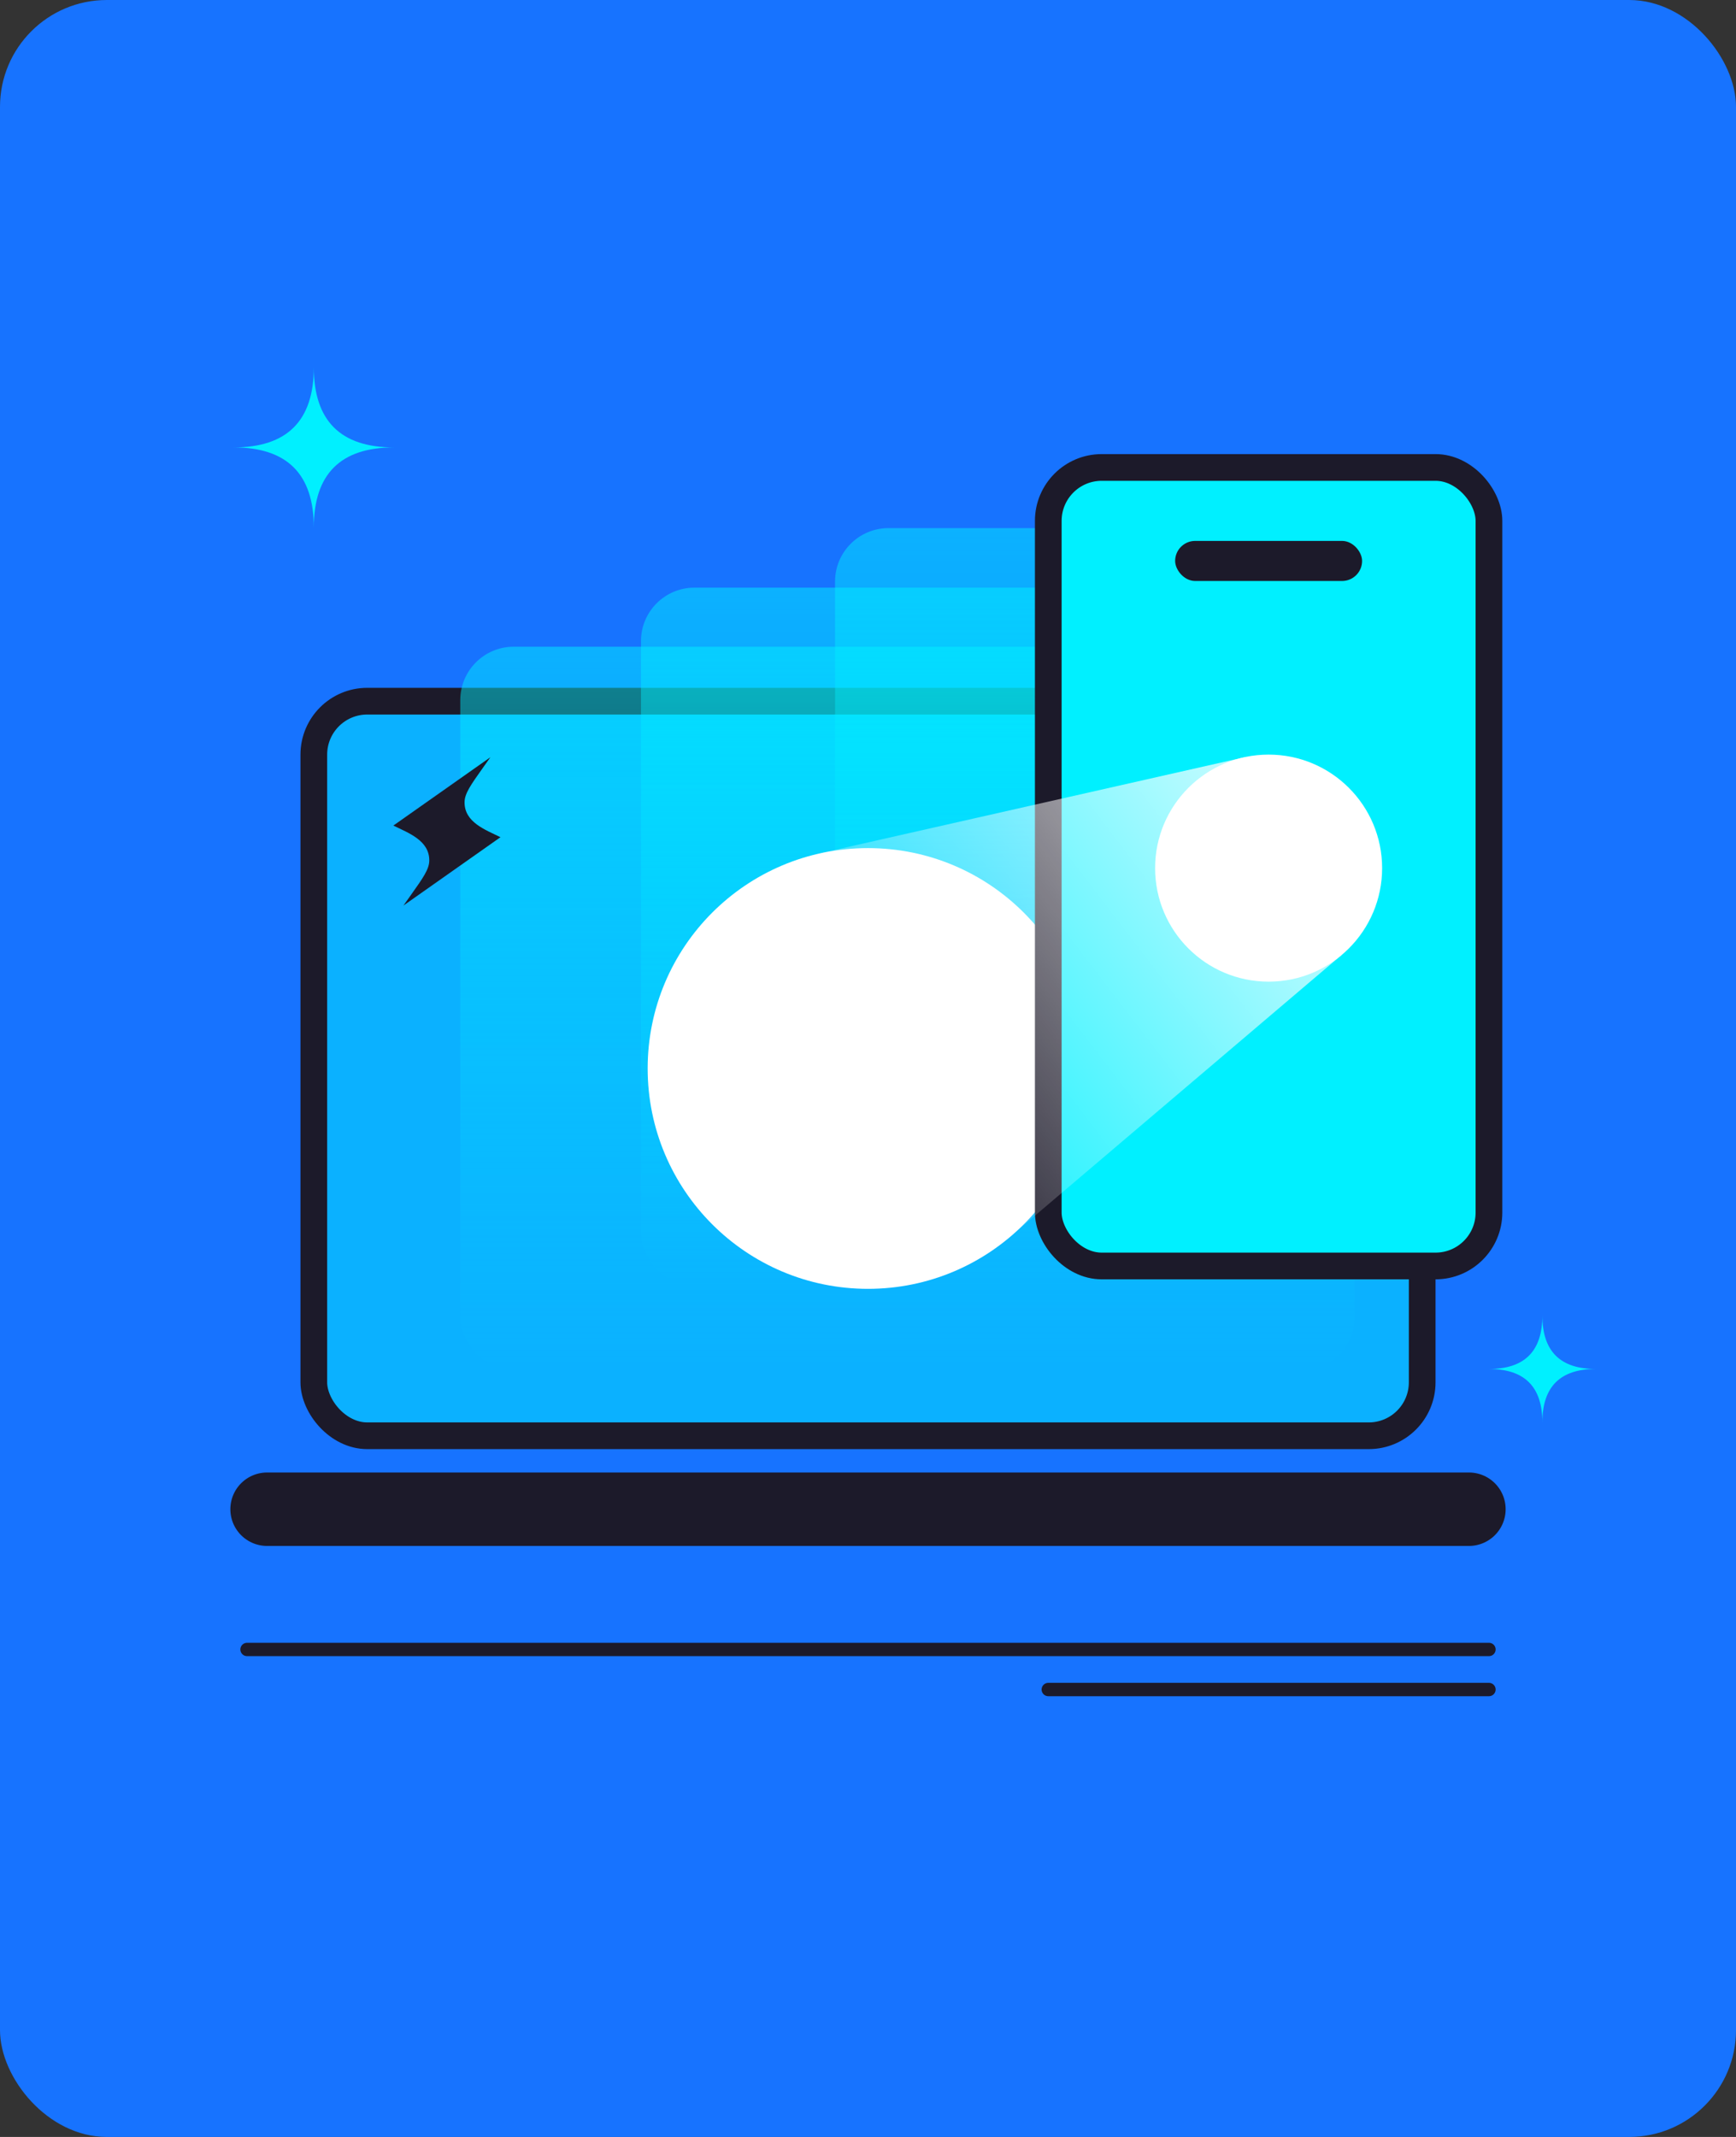 <?xml version="1.0" encoding="UTF-8"?> <svg xmlns="http://www.w3.org/2000/svg" width="260" height="320" viewBox="0 0 260 320" fill="none"><rect x="0" y="0" width="260" height="320" fill="#333333" stroke="none"/> <rect width="260" height="320" rx="16" fill="#1773FF"></rect> <rect x="47" y="105" width="166" height="110" rx="8" fill="#00F0FF" fill-opacity="0.5" stroke="#1C1A2A" stroke-width="4"></rect> <rect x="68.935" y="96.844" width="133.931" height="108.45" rx="8" fill="url(#paint0_linear_112_5949)" fill-opacity="0.5"></rect> <rect x="96" y="88" width="110" height="104.684" rx="8" fill="url(#paint1_linear_112_5949)" fill-opacity="0.5"></rect> <rect x="125.065" y="79.085" width="84.418" height="107.589" rx="8" fill="url(#paint2_linear_112_5949)" fill-opacity="0.5"></rect> <circle cx="130" cy="160" r="33" fill="white"></circle> <rect x="157" y="70" width="66" height="119.576" rx="8" fill="#00F0FF" stroke="#1C1A2A" stroke-width="4"></rect> <rect x="176" y="81" width="28" height="6" rx="3" fill="#1C1A2A"></rect> <path d="M40 226H220" stroke="#1C1A2A" stroke-width="11" stroke-linecap="round"></path> <circle cx="190" cy="130" r="17" fill="white"></circle> <path opacity="0.73" d="M186.413 113.39L122.711 127.798L121.5 139L150.727 185.674L200.865 143.059L186.413 113.39Z" fill="url(#paint3_linear_112_5949)"></path> <path fill-rule="evenodd" clip-rule="evenodd" d="M60.42 135.605L61.557 134.001C63.376 131.438 64.285 130.156 64.293 128.857C64.31 125.863 61.196 124.746 58.913 123.626L73.449 113.39L72.312 114.993C70.493 117.557 69.584 118.839 69.577 120.137C69.56 123.131 72.673 124.248 74.957 125.368L60.42 135.605Z" fill="#1C1A2A"></path> <path d="M35 67C43 67 47 71 47 79C47 71 51 67 59 67C51 67 47 63 47 55C47 63 43 67 35 67Z" fill="#00F0FF"></path> <path d="M223 205C228.333 205 231 207.667 231 213C231 207.667 233.667 205 239 205C233.667 205 231 202.333 231 197C231 202.333 228.333 205 223 205Z" fill="#00F0FF"></path> <path d="M37 247H223" stroke="#1C1A2A" stroke-width="2" stroke-linecap="round"></path> <path d="M157 253L223 253" stroke="#1C1A2A" stroke-width="2" stroke-linecap="round"></path> <defs> <linearGradient id="paint0_linear_112_5949" x1="135.9" y1="96.844" x2="135.9" y2="205.294" gradientUnits="userSpaceOnUse"> <stop stop-color="#00F0FF"></stop> <stop offset="1" stop-color="#00F0FF" stop-opacity="0"></stop> </linearGradient> <linearGradient id="paint1_linear_112_5949" x1="151" y1="88" x2="151" y2="192.684" gradientUnits="userSpaceOnUse"> <stop stop-color="#00F0FF"></stop> <stop offset="1" stop-color="#00F0FF" stop-opacity="0"></stop> </linearGradient> <linearGradient id="paint2_linear_112_5949" x1="167.274" y1="79.085" x2="167.274" y2="186.674" gradientUnits="userSpaceOnUse"> <stop stop-color="#00F0FF"></stop> <stop offset="1" stop-color="#00F0FF" stop-opacity="0"></stop> </linearGradient> <linearGradient id="paint3_linear_112_5949" x1="200.865" y1="140.525" x2="138.079" y2="188.659" gradientUnits="userSpaceOnUse"> <stop stop-color="white"></stop> <stop offset="1" stop-color="white" stop-opacity="0"></stop> </linearGradient> </defs> </svg> 